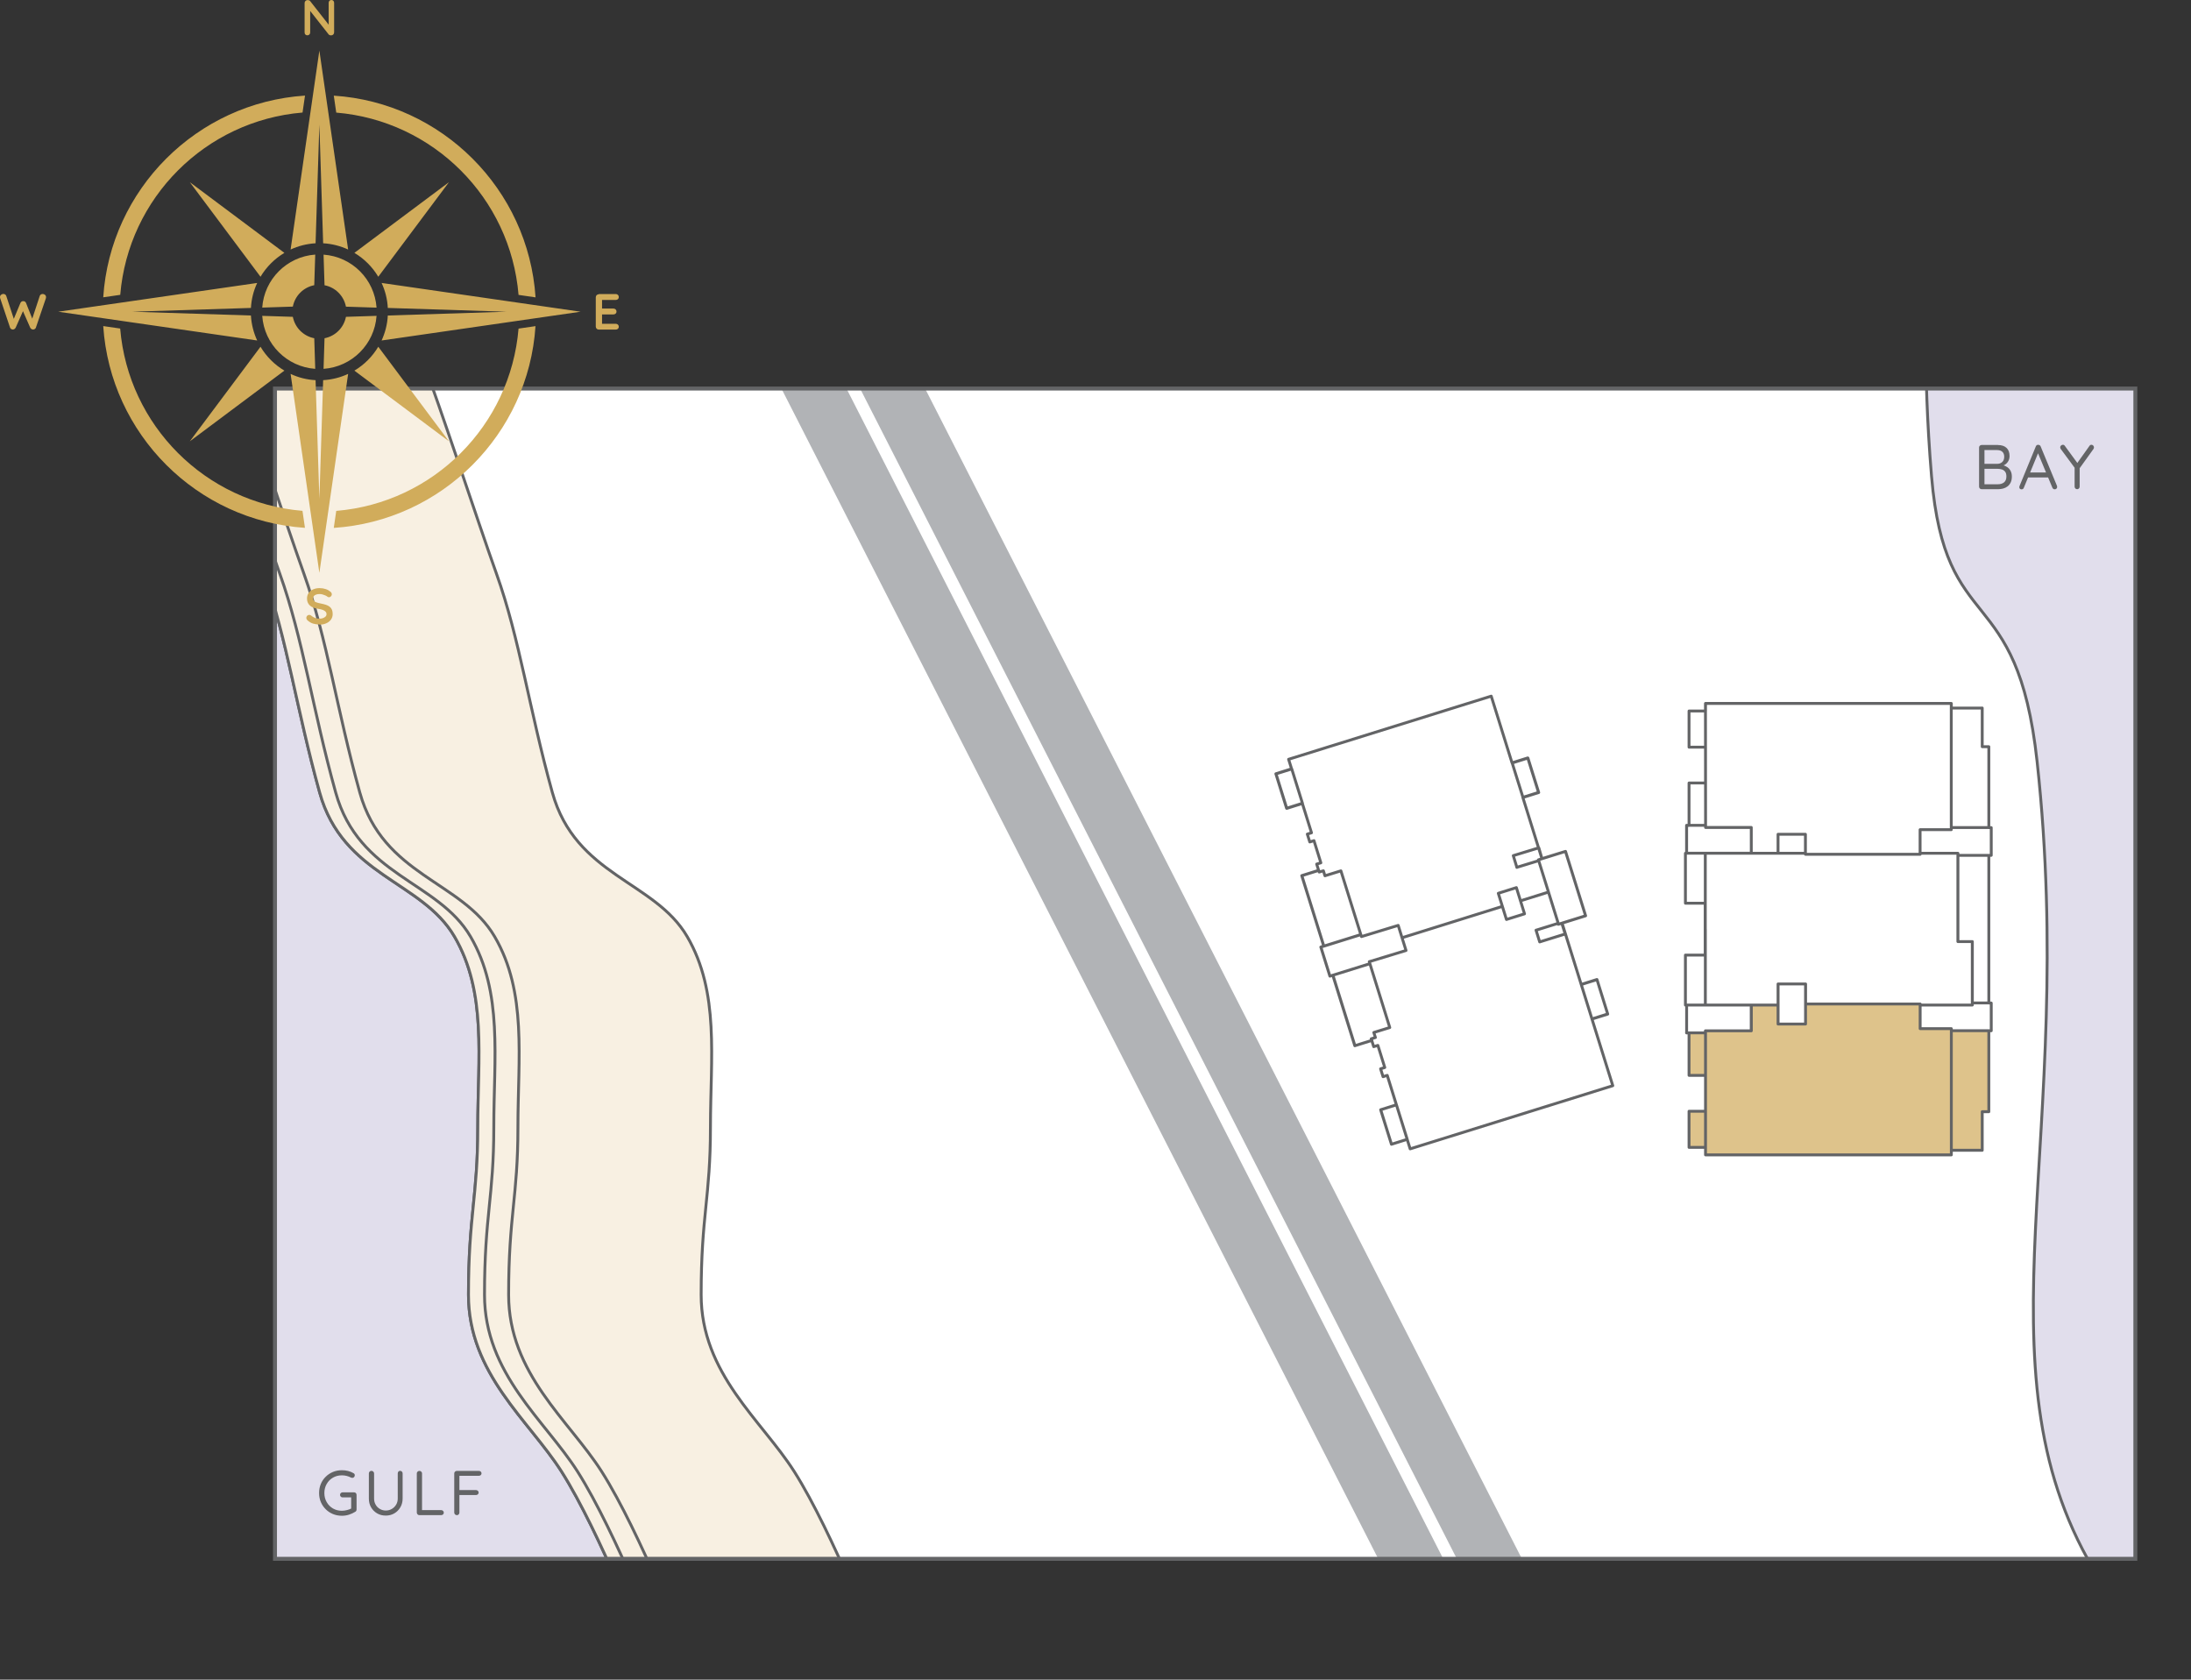 <?xml version="1.0" encoding="UTF-8"?>
<svg xmlns="http://www.w3.org/2000/svg" xmlns:xlink="http://www.w3.org/1999/xlink" id="Layer_2" data-name="Layer 2" viewBox="0 0 381.58 292.53">
  <rect x="0" y="0" width="381.58" height="292.53" fill="#333333" stroke="none"/>
  <defs>
    <style>
      .cls-1 {
        fill: #dec38b;
      }

      .cls-1, .cls-2, .cls-3, .cls-4, .cls-5, .cls-6, .cls-7, .cls-8 {
        stroke-width: 0px;
      }

      .cls-9, .cls-4, .cls-10, .cls-11 {
        fill: none;
      }

      .cls-9, .cls-10, .cls-11 {
        stroke: #636466;
      }

      .cls-9, .cls-11 {
        stroke-linejoin: round;
        stroke-width: .5px;
      }

      .cls-2 {
        fill: #f8f0e2;
      }

      .cls-12 {
        clip-path: url(#clippath-2);
      }

      .cls-3 {
        fill: #b1b3b6;
      }

      .cls-13 {
        clip-path: url(#clippath-1);
      }

      .cls-5 {
        fill: #fff;
      }

      .cls-14 {
        clip-path: url(#clippath);
      }

      .cls-10 {
        stroke-miterlimit: 10;
        stroke-width: .69px;
      }

      .cls-6 {
        fill: #e1deec;
      }

      .cls-7 {
        fill: #636466;
      }

      .cls-8 {
        fill: #d1ac5b;
      }

      .cls-11 {
        stroke-linecap: round;
      }
    </style>
    <clipPath id="clippath">
      <rect class="cls-4" x="47.89" y="67.67" width="324" height="203.69"></rect>
    </clipPath>
    <clipPath id="clippath-1">
      <rect class="cls-4" width="372.23" height="271.84"></rect>
    </clipPath>
    <clipPath id="clippath-2">
      <rect class="cls-4" width="372.23" height="271.84"></rect>
    </clipPath>
  </defs>
  <g id="Layer_1-2" data-name="Layer 1">
    <rect class="cls-6" x="47.89" y="67.67" width="324" height="203.69"></rect>
    <g class="cls-14">
      <path class="cls-5" d="M335.58,49.72s-.81,13.77.81,33.21c2.38,28.54,14.91,17.72,18.39,49.72,7.11,65.38-11.13,105.04,9.74,140.52,9.23,15.69,10.21-4.49,16.7,12.52,6.48,17.01-271.28-4.31-271.28-4.31,0,0-1-2.5-2.56-6.08-2.41-5.53-6.15-13.62-9.59-19.03-5.67-8.91-16.2-17.01-16.2-30.78s1.62-17.01,1.62-29.16,1.62-23.49-4.05-33.21c-5.67-9.72-19.44-10.53-23.49-25.11-4.05-14.58-5.67-26.73-9.72-38.07-3.42-9.57-9.73-28.96-13.07-37.7-.62-1.61-1.51-3.62-1.51-3.62l304.21-8.91Z"></path>
      <path class="cls-9" d="M335.58,49.72s-.81,13.77.81,33.21c2.38,28.54,14.91,17.72,18.39,49.72,7.11,65.38-11.13,105.04,9.74,140.52,9.23,15.69,10.21-4.49,16.7,12.52,6.48,17.01-271.28-4.31-271.28-4.31,0,0-1-2.5-2.56-6.08-2.41-5.53-6.15-13.62-9.59-19.03-5.67-8.91-16.2-17.01-16.2-30.78s1.62-17.01,1.62-29.16,1.62-23.49-4.05-33.21c-5.67-9.72-19.44-10.53-23.49-25.11-4.05-14.58-5.67-26.73-9.72-38.07-3.42-9.57-9.73-28.96-13.07-37.7-.62-1.61-1.51-3.62-1.51-3.62l304.21-8.91Z"></path>
      <path class="cls-2" d="M32.88,62.24c3.34,8.73,9.65,28.12,13.07,37.7,4.05,11.34,5.67,23.49,9.72,38.07,4.05,14.58,17.82,15.39,23.49,25.11,5.67,9.72,4.05,21.06,4.05,33.21s-1.62,15.39-1.62,29.16,10.53,21.87,16.2,30.78c3.44,5.41,7.18,13.5,9.59,19.03h40.52c-2.41-5.53-6.15-13.62-9.59-19.03-5.67-8.91-16.2-17.01-16.2-30.78s1.62-17.01,1.62-29.16,1.62-23.49-4.05-33.21c-5.67-9.72-19.44-10.53-23.49-25.11-4.05-14.58-5.67-26.73-9.72-38.07-3.42-9.57-9.73-28.96-13.07-37.7h-40.52Z"></path>
      <path class="cls-9" d="M32.88,62.24c3.34,8.73,9.65,28.12,13.07,37.7,4.05,11.34,5.67,23.49,9.72,38.07,4.05,14.58,17.82,15.39,23.49,25.11,5.67,9.72,4.05,21.06,4.05,33.21s-1.62,15.39-1.62,29.16,10.53,21.87,16.2,30.78c3.44,5.41,7.18,13.5,9.59,19.03h40.52c-2.41-5.53-6.15-13.62-9.59-19.03-5.67-8.91-16.2-17.01-16.2-30.78s1.62-17.01,1.62-29.16,1.62-23.49-4.05-33.21c-5.67-9.72-19.44-10.53-23.49-25.11-4.05-14.58-5.67-26.73-9.72-38.07-3.42-9.57-9.73-28.96-13.07-37.7h-40.52Z"></path>
      <path class="cls-9" d="M114.37,275.31c-2.41-5.53-6.15-13.62-9.59-19.03-5.67-8.91-16.2-17.01-16.2-30.78s1.62-17.01,1.62-29.16,1.62-23.49-4.05-33.21c-5.67-9.72-19.44-10.53-23.49-25.11-4.05-14.58-5.67-26.73-9.72-38.07-3.42-9.57-9.73-28.96-13.07-37.7M110.17,275.31c-2.41-5.53-6.15-13.62-9.59-19.03-5.67-8.91-16.2-17.01-16.2-30.78s1.62-17.01,1.62-29.16,1.62-23.49-4.05-33.21c-5.67-9.72-19.44-10.53-23.49-25.11-4.05-14.58-5.67-26.73-9.72-38.07-3.42-9.57-9.73-28.96-13.07-37.7"></path>
    </g>
    <polygon class="cls-3" points="149.79 67.67 253.66 271.37 264.99 271.37 161.11 67.67 149.79 67.67"></polygon>
    <polygon class="cls-3" points="136.09 67.67 239.97 271.37 251.29 271.37 147.42 67.67 136.09 67.67"></polygon>
    <g class="cls-13">
      <rect class="cls-10" x="47.89" y="67.67" width="324" height="203.82"></rect>
    </g>
    <polygon class="cls-1" points="294.16 179.89 297.03 179.89 297.03 179.53 305.01 179.53 305 175.04 309.67 175.04 309.67 178.35 314.45 178.35 314.45 174.86 334.41 174.86 334.41 179.15 339.84 179.15 339.84 179.51 346.37 179.51 346.37 193.61 345.22 193.6 345.22 200.33 339.84 200.33 339.84 201.13 297.03 201.13 297.03 199.82 294.16 199.82 294.16 193.53 297.03 193.53 297.03 187.27 294.16 187.27 294.16 179.89"></polygon>
    <polygon class="cls-5" points="293.53 175.05 309.67 175.05 309.66 171.37 314.44 171.37 314.45 174.86 334.41 174.86 334.41 175.05 343.49 175.04 343.49 174.68 346.37 174.68 346.37 148.96 340.98 148.96 340.98 148.6 334.4 148.6 334.4 148.78 314.44 148.78 314.44 148.6 293.53 148.6 293.53 157.3 296.97 157.3 296.97 166.34 293.53 166.34 293.53 175.05"></polygon>
    <polygon class="cls-5" points="294.16 143.75 297.04 143.75 297.05 144.12 305.01 144.12 305.01 148.6 309.67 148.6 309.67 145.3 314.44 145.3 314.44 148.78 334.4 148.78 334.41 144.5 339.83 144.5 339.83 144.13 346.37 144.13 346.37 130.03 345.22 130.04 345.22 123.31 339.84 123.31 339.83 122.51 297.03 122.51 297.03 123.82 294.16 123.82 294.16 130.12 297.03 130.12 297.03 136.37 294.16 136.37 294.16 143.75"></polygon>
    <polygon class="cls-5" points="230.56 164.78 226.73 152.51 229.67 151.59 229.34 150.5 230.06 150.28 228.86 146.42 228.13 146.65 227.71 145.28 228.43 145.05 226.83 139.92 224.09 140.78 222.23 134.77 224.97 133.92 224.45 132.26 259.74 121.26 263.36 132.88 266.1 132.02 267.97 138.03 265.23 138.88 268.01 147.65 263.55 149.02 264.18 151.07 267.98 149.9 269.68 155.37 264.81 156.89 264.09 154.59 260.94 155.58 261.65 157.86 244.18 163.32 243.51 161.17 237.11 163.12 237 162.77 230.56 164.78"></polygon>
    <polygon class="cls-5" points="232.14 169.85 238.58 167.84 238.47 167.49 244.87 165.54 244.18 163.32 261.65 157.86 262.36 160.14 265.51 159.16 264.81 156.89 269.68 155.37 271.33 160.81 267.51 162 268.15 164.05 272.59 162.66 275.39 171.46 278.13 170.61 279.99 176.61 277.25 177.47 280.88 189.09 245.59 200.09 245.07 198.43 242.33 199.28 240.46 193.28 243.2 192.42 241.6 187.29 240.88 187.52 240.45 186.15 241.18 185.92 239.97 182.07 239.25 182.29 238.91 181.21 235.96 182.13 232.14 169.85"></polygon>
    <polygon class="cls-5" points="230.05 164.94 237.01 162.77 237.11 163.12 243.47 161.2 244.9 165.52 238.47 167.49 238.58 167.84 231.63 170.01 230.05 164.94"></polygon>
    <rect class="cls-5" x="261.57" y="154.97" width="3.3" height="4.78" transform="translate(-34.85 85.22) rotate(-17.27)"></rect>
    <polygon class="cls-5" points="267.51 162 271.33 160.81 271.38 160.97 272.05 160.78 272.59 162.66 268.15 164.05 267.51 162"></polygon>
    <rect class="cls-5" x="269.57" y="148.75" width="4.94" height="11.75" transform="translate(-33.71 88.04) rotate(-17.33)"></rect>
    <polygon class="cls-5" points="264.18 151.07 263.56 149.02 268.01 147.65 268.56 149.56 267.93 149.75 267.98 149.9 264.18 151.07"></polygon>
    <path class="cls-11" d="M339.83,144.13h6.54M345.22,123.31v6.74h1.15s0,14.09,0,14.09h.42v4.83h-.42v25.72h.42v4.83h-.42v14.1h-1.15s0,6.72,0,6.72h-5.38v.8h-42.81v-1.31h-2.87v-6.29h2.87v-6.25h-2.87v-7.39h-.42v-4.85h-.21v-8.71h3.44v-9.03h-3.44v-8.7h.21v-4.85s.42,0,.42,0v-7.39h2.87v-6.24h-2.87v-6.3h2.87v-1.31h42.81v.8h5.38ZM293.73,143.75v4.85h11.27v-4.49h-7.96v-.37h-3.31ZM346.37,174.68h-2.88v-10.69h-2.51v-15.02h5.39v25.72ZM346.37,193.61h-1.15s0,6.72,0,6.72h-5.38v-20.82h6.53v14.1ZM296.99,161.87v-13.26h17.45s0,.18,0,.18h19.97v-.18h6.58s0,15.38,0,15.38h2.51v11.05h-9.08s0-.18,0-.18h-19.96v-3.49h-4.79v3.67s-4.66,0-4.66,0h-8.01s0-13.17,0-13.17ZM339.83,122.51h-42.81l.02,21.61h7.96v4.49h4.66v-3.31h4.77v3.48h19.97v-4.28h5.43v-21.99ZM339.84,201.13h-42.81v-21.6h7.98v-4.49s4.66,0,4.66,0v3.31h4.78v-3.49h19.96v4.29h5.43v21.98ZM314.44,171.37h-4.78v6.98h4.79v-6.98ZM293.74,179.89v-4.85s3.24,0,3.24,0h8.01s0,4.49,0,4.49h-7.98v.36h-3.29ZM264.18,151.07l-.63-2.05,4.45-1.36.55,1.9-.63.19.04.15-3.8,1.16ZM267.51,162l.64,2.05,4.44-1.38-.59-1.88-.62.19-.05-.16-3.82,1.19ZM238.58,167.84l-6.44,2,3.83,12.28,2.95-.92M244.18,163.32l17.47-5.46M264.81,156.89l4.87-1.52,1.75,5.6M264.09,154.59l-3.15.99,1.42,4.56,3.15-.98-1.42-4.57ZM271.43,160.97l-3.5-11.22,4.72-1.47,3.5,11.22-4.72,1.47ZM272.05,160.78l8.83,28.31-35.29,11-3.99-12.8-.73.23-.43-1.37.73-.23-1.2-3.85-.73.22-.43-1.37.73-.22-.28-.88,2.78-.86-3.57-11.47,6.4-1.95-1.36-4.37-6.4,1.95-.11-.35-6.96,2.17,1.58,5.07,6.95-2.17M229.67,151.59l-2.94.92,3.83,12.28,6.44-2.01-3.47-11.11-2.78.86-.27-.87-.73.22-.09-.28ZM243.2,192.42l-2.74.86,1.88,6.01,2.74-.86-1.88-6.01ZM278.13,170.61l-2.74.86,1.87,6.01,2.74-.86-1.87-6.01ZM263.36,132.88l2.74-.86,1.88,6.01-2.74.86-1.88-6.01ZM224.97,133.92l-2.74.86,1.87,6.01,2.74-.86-1.87-6.01ZM280.88,189.09l-35.29,11-.52-1.66-2.74.86-1.88-6.01,2.74-.86-1.59-5.13-.73.23-.43-1.37.73-.23-1.2-3.85-.73.22-.34-1.08-2.95.92-3.83-12.28-.51.16-1.58-5.07.51-.16-3.83-12.28,2.94-.92-.34-1.09.73-.22-1.2-3.86-.73.23-.43-1.37.73-.23-1.6-5.13-2.74.86-1.87-6.01,2.74-.86-.52-1.66,35.29-11,3.62,11.62,2.74-.86,1.88,6.01-2.74.86,3.33,10.68,4.1-1.27,3.5,11.21-4.1,1.28,3.34,10.68,2.74-.86,1.87,6.01-2.74.86,3.63,11.62Z"></path>
    <g class="cls-12">
      <path class="cls-7" d="M59.55,263.99c-.56,0-1.09-.1-1.57-.3-.48-.2-.9-.48-1.26-.84-.36-.36-.65-.78-.85-1.26-.2-.48-.3-1-.3-1.56s.1-1.09.3-1.57c.2-.48.48-.9.85-1.26.36-.36.78-.64,1.26-.84.48-.2,1-.3,1.57-.3.37,0,.73.04,1.08.13.35.09.66.22.95.39.07.04.13.09.16.15.03.07.05.14.05.21,0,.12-.04.23-.13.32-.09.09-.18.13-.29.13-.04,0-.09,0-.13-.02-.04-.02-.08-.03-.13-.04-.23-.12-.47-.21-.74-.28-.26-.07-.54-.1-.84-.1-.58,0-1.1.14-1.56.41-.46.27-.82.64-1.08,1.1-.26.46-.4.99-.4,1.57s.13,1.1.4,1.57c.26.47.62.83,1.08,1.11.46.27.98.41,1.56.41.29,0,.6-.04.91-.12.31-.08.58-.18.8-.31l-.08.27v-2.32l.18.15h-1.68c-.12,0-.23-.04-.31-.13-.08-.08-.13-.19-.13-.31s.04-.23.13-.31c.08-.08.19-.13.31-.13h2c.13,0,.24.04.32.13.08.09.12.19.12.32v2.54c0,.09-.02.16-.06.23-.04.07-.09.12-.16.16-.33.21-.7.38-1.1.51-.4.13-.82.19-1.25.19"></path>
      <path class="cls-7" d="M69.69,256.17c.12,0,.23.04.31.13.08.09.12.19.12.32v4.37c0,.57-.13,1.07-.39,1.52-.26.45-.61.8-1.05,1.06-.44.26-.94.39-1.5.39s-1.07-.13-1.51-.39c-.44-.26-.79-.61-1.05-1.06-.26-.45-.38-.95-.38-1.52v-4.37c0-.12.04-.23.13-.32.08-.09.2-.13.33-.13.12,0,.22.04.31.13.09.09.14.19.14.32v4.37c0,.4.09.76.28,1.08.18.32.43.56.74.74.31.18.65.27,1.02.27s.72-.09,1.03-.27c.32-.18.57-.43.76-.74.19-.31.29-.67.29-1.08v-4.37c0-.12.04-.23.11-.32.07-.09.18-.13.31-.13"></path>
      <path class="cls-7" d="M76.84,263.01c.12,0,.23.04.32.13.09.08.13.19.13.31s-.04.23-.13.31c-.09.08-.19.12-.32.12h-3.81c-.12,0-.23-.04-.31-.13-.08-.09-.13-.19-.13-.32v-6.81c0-.12.04-.23.13-.31.09-.09.2-.13.33-.13.12,0,.23.04.32.13.09.08.13.19.13.31v6.59l-.22-.2h3.55Z"></path>
      <path class="cls-7" d="M79.56,263.88c-.13,0-.24-.04-.32-.13-.08-.09-.13-.19-.13-.32v-6.81c0-.12.04-.23.13-.31.08-.09.19-.13.31-.13h3.86c.12,0,.23.04.32.12.09.08.13.18.13.31,0,.12-.04.22-.13.3-.09.08-.19.12-.32.12h-3.47l.07-.09v2.7l-.06-.12h2.96c.12,0,.23.04.32.13.09.08.13.19.13.31,0,.11-.04.21-.13.29-.09.09-.19.13-.32.13h-2.98l.08-.1v3.16c0,.12-.04.23-.13.32-.09.09-.19.13-.32.13"></path>
      <path class="cls-7" d="M347.93,81.65h-2.4l.08-.08v2.87l-.09-.1h2.44c.43,0,.79-.11,1.06-.33s.41-.56.41-1.02c0-.36-.07-.64-.22-.83-.15-.2-.34-.33-.57-.4-.23-.07-.47-.11-.72-.11M347.84,78.38h-2.36l.13-.2v2.74l-.12-.14h2.38c.32,0,.6-.1.83-.31.23-.21.35-.52.35-.93,0-.37-.11-.65-.32-.85-.21-.2-.51-.3-.88-.3M347.97,77.51c.64,0,1.14.17,1.49.5.35.33.52.81.52,1.41,0,.32-.07.62-.22.89-.15.27-.36.49-.64.65-.28.16-.63.25-1.04.26l-.02-.31c.26,0,.52.04.79.11.27.07.52.19.75.35.23.16.42.37.56.64.14.26.22.59.22.98,0,.42-.07.77-.21,1.05-.14.28-.32.51-.55.68-.23.17-.49.3-.77.37-.28.07-.57.11-.85.11h-2.89c-.12,0-.23-.04-.31-.13-.08-.09-.13-.19-.13-.32v-6.81c0-.12.04-.23.13-.31.08-.08.19-.13.31-.13h2.87Z"></path>
      <path class="cls-7" d="M353.02,83.15l.37-.86h3.27l.17.86h-3.81ZM355.06,78.65l-2.59,6.29c-.03.09-.08.16-.15.21-.07.05-.15.08-.23.08-.14,0-.24-.04-.31-.11-.07-.07-.1-.16-.1-.26,0-.05,0-.11.02-.17l2.85-6.93c.04-.1.09-.18.17-.23.08-.05.16-.07.26-.06.1,0,.18.03.26.08.08.05.13.12.16.21l2.84,6.86c.02.06.03.12.03.18,0,.13-.04.24-.13.31-.09.08-.19.11-.3.11-.09,0-.17-.02-.24-.08-.07-.05-.13-.12-.17-.22l-2.62-6.29h.24Z"></path>
      <path class="cls-7" d="M364.24,77.46c.12,0,.23.05.31.14.08.09.13.2.13.31,0,.04,0,.09-.02.14-.01.05-.03.09-.06.14l-2.55,3.55.14-.54v3.55c0,.12-.04.23-.13.32-.08.09-.18.13-.3.13-.13,0-.24-.04-.32-.13-.08-.09-.13-.19-.13-.32v-3.47l.08.29-2.47-3.34c-.04-.06-.08-.11-.09-.17-.02-.06-.03-.11-.03-.16,0-.12.05-.23.15-.31.1-.08.2-.13.31-.13.15,0,.27.07.36.21l2.28,3.12-.21-.03,2.19-3.08c.09-.15.22-.22.36-.22"></path>
      <path class="cls-8" d="M60.63,65.12c-1.34.62-2.8,1-4.35,1.09l-.66,20.67-.66-20.67c-1.55-.08-3.01-.46-4.35-1.09l5.01,34.65,5.01-34.65ZM65.88,60.39c-1.02,1.71-2.45,3.14-4.16,4.16l16.47,12.31-12.31-16.47ZM45.37,60.39l-12.31,16.47,16.47-12.31c-1.71-1.02-3.14-2.45-4.16-4.16M93.27,56.8l-2.96.43c-1.41,16.89-14.85,30.34-31.75,31.75l-.43,2.96c18.82-1.24,33.9-16.31,35.13-35.13M17.98,56.8c1.24,18.82,16.31,33.9,35.13,35.13l-.43-2.96c-16.89-1.41-30.34-14.85-31.75-31.75l-2.96-.43ZM65.58,55.01l-5.33.17c-.37,1.89-1.84,3.36-3.73,3.73l-.17,5.33c4.95-.35,8.88-4.29,9.23-9.23M45.67,55.01c.35,4.95,4.29,8.88,9.23,9.23l-.17-5.33c-1.89-.37-3.36-1.84-3.73-3.73l-5.33-.17ZM66.46,49.28c.62,1.34,1,2.8,1.08,4.35l20.67.66-20.67.66c-.08,1.55-.47,3.01-1.08,4.35l34.65-5.01-34.65-5.01ZM44.79,49.28l-34.65,5.01,34.65,5.01c-.62-1.34-1-2.8-1.09-4.35l-20.67-.66,20.67-.66c.09-1.55.46-3.01,1.09-4.35M56.35,44.34l.17,5.34c1.89.36,3.36,1.84,3.73,3.73l5.33.17c-.35-4.95-4.28-8.88-9.23-9.23M54.9,44.34c-4.94.35-8.88,4.29-9.23,9.23l5.33-.17c.37-1.89,1.84-3.36,3.73-3.73l.17-5.34ZM78.19,31.73l-16.47,12.31c1.71,1.02,3.14,2.45,4.16,4.16l12.31-16.47ZM33.06,31.73l12.31,16.47c1.02-1.71,2.45-3.14,4.16-4.16l-16.47-12.31ZM58.13,16.65l.43,2.96c16.89,1.41,30.34,14.85,31.75,31.75l2.96.43c-1.24-18.82-16.31-33.9-35.13-35.13M53.11,16.65c-18.82,1.24-33.9,16.31-35.13,35.13l2.96-.43c1.41-16.89,14.85-30.34,31.75-31.75l.43-2.96ZM55.62,8.81l-5.01,34.65c1.33-.62,2.8-1,4.35-1.09l.66-20.67.66,20.67c1.55.09,3.01.47,4.35,1.09l-5.01-34.65Z"></path>
      <path class="cls-8" d="M57.72,0c.14,0,.26.05.34.14s.13.21.13.35v5.14c0,.15-.05.28-.15.38-.1.1-.23.15-.38.15-.08,0-.15-.01-.23-.04s-.14-.06-.18-.11l-3.46-4.4.23-.14v4.19c0,.14-.05.26-.14.35-.09.09-.21.14-.36.14s-.26-.05-.34-.14c-.09-.09-.13-.21-.13-.35V.54c0-.15.05-.28.15-.38.1-.1.23-.15.38-.15.08,0,.17.02.26.05.09.03.15.08.19.15l3.36,4.28-.15.11V.49c0-.14.04-.26.13-.35.09-.09.2-.14.35-.14"></path>
      <path class="cls-8" d="M55.64,108.76c-.41,0-.78-.05-1.11-.15-.33-.1-.64-.28-.94-.54-.08-.06-.14-.14-.18-.22-.04-.08-.06-.17-.06-.25,0-.13.05-.25.15-.36.1-.1.22-.15.37-.15.11,0,.21.04.3.11.22.18.44.32.67.41.22.09.49.14.82.14.22,0,.42-.03.6-.1.18-.07.33-.16.44-.27.11-.11.17-.25.17-.39,0-.18-.05-.33-.16-.45-.11-.12-.27-.23-.48-.31-.22-.09-.49-.15-.83-.2-.32-.05-.6-.12-.84-.21-.24-.1-.44-.22-.6-.37-.16-.15-.28-.32-.37-.53s-.12-.43-.12-.68c0-.38.1-.71.29-.98.2-.27.46-.48.8-.62.33-.14.7-.21,1.11-.21.38,0,.74.06,1.06.17.33.11.59.26.8.44.17.13.26.29.26.47,0,.13-.05.25-.15.35-.1.11-.22.16-.35.16-.09,0-.17-.03-.24-.08-.09-.08-.22-.16-.38-.23s-.33-.13-.5-.18c-.18-.05-.34-.07-.49-.07-.25,0-.47.03-.64.1-.17.06-.31.15-.39.26-.09.11-.13.24-.13.39,0,.18.05.32.16.44.1.11.25.21.44.27.19.07.43.13.7.18.35.07.66.14.93.23.27.09.49.2.66.34.18.14.31.31.4.52.09.21.13.46.13.76,0,.38-.11.71-.32.99-.21.28-.49.49-.83.63-.34.15-.72.22-1.11.22"></path>
      <path class="cls-8" d="M104.29,51.21h2.95c.15,0,.28.05.38.15.1.1.15.22.15.38s-.05.26-.15.36c-.1.09-.23.14-.38.14h-2.47l.08-.15v1.72l-.07-.07h2.06c.15,0,.28.05.38.15s.15.22.15.37-.05.27-.15.36-.23.14-.38.14h-2.03l.04-.07v1.78l-.07-.08h2.46c.15,0,.28.05.38.15.1.1.15.22.15.36,0,.15-.05.27-.15.36-.1.09-.23.14-.38.14h-2.95c-.15,0-.28-.05-.38-.15s-.15-.23-.15-.38v-5.09c0-.15.05-.28.15-.38s.23-.15.38-.15"></path>
      <path class="cls-8" d="M7.45,51.2c.13,0,.26.05.39.15.12.1.18.24.18.42,0,.05-.01.11-.03.18l-1.74,5.11c-.04.11-.1.19-.19.24-.09.05-.19.09-.29.09-.1,0-.2-.03-.3-.09-.1-.06-.17-.14-.22-.26l-1.3-2.96.08.05-1.29,2.91c-.05.11-.13.2-.22.26-.1.06-.19.09-.3.09-.09,0-.19-.04-.28-.09-.09-.06-.16-.14-.19-.24L.03,51.94c-.02-.07-.03-.12-.03-.18,0-.18.06-.32.19-.42.13-.1.26-.15.39-.15.11,0,.22.03.31.09.1.06.16.14.2.26l1.4,4.25h-.19s1.25-3.01,1.25-3.01c.05-.11.11-.19.2-.25.09-.06.19-.09.3-.08.11,0,.21.02.3.08.09.06.15.15.19.25l1.14,2.87-.14.09,1.38-4.19c.03-.11.1-.2.2-.26.1-.06.2-.09.32-.09"></path>
    </g>
  </g>
</svg>
